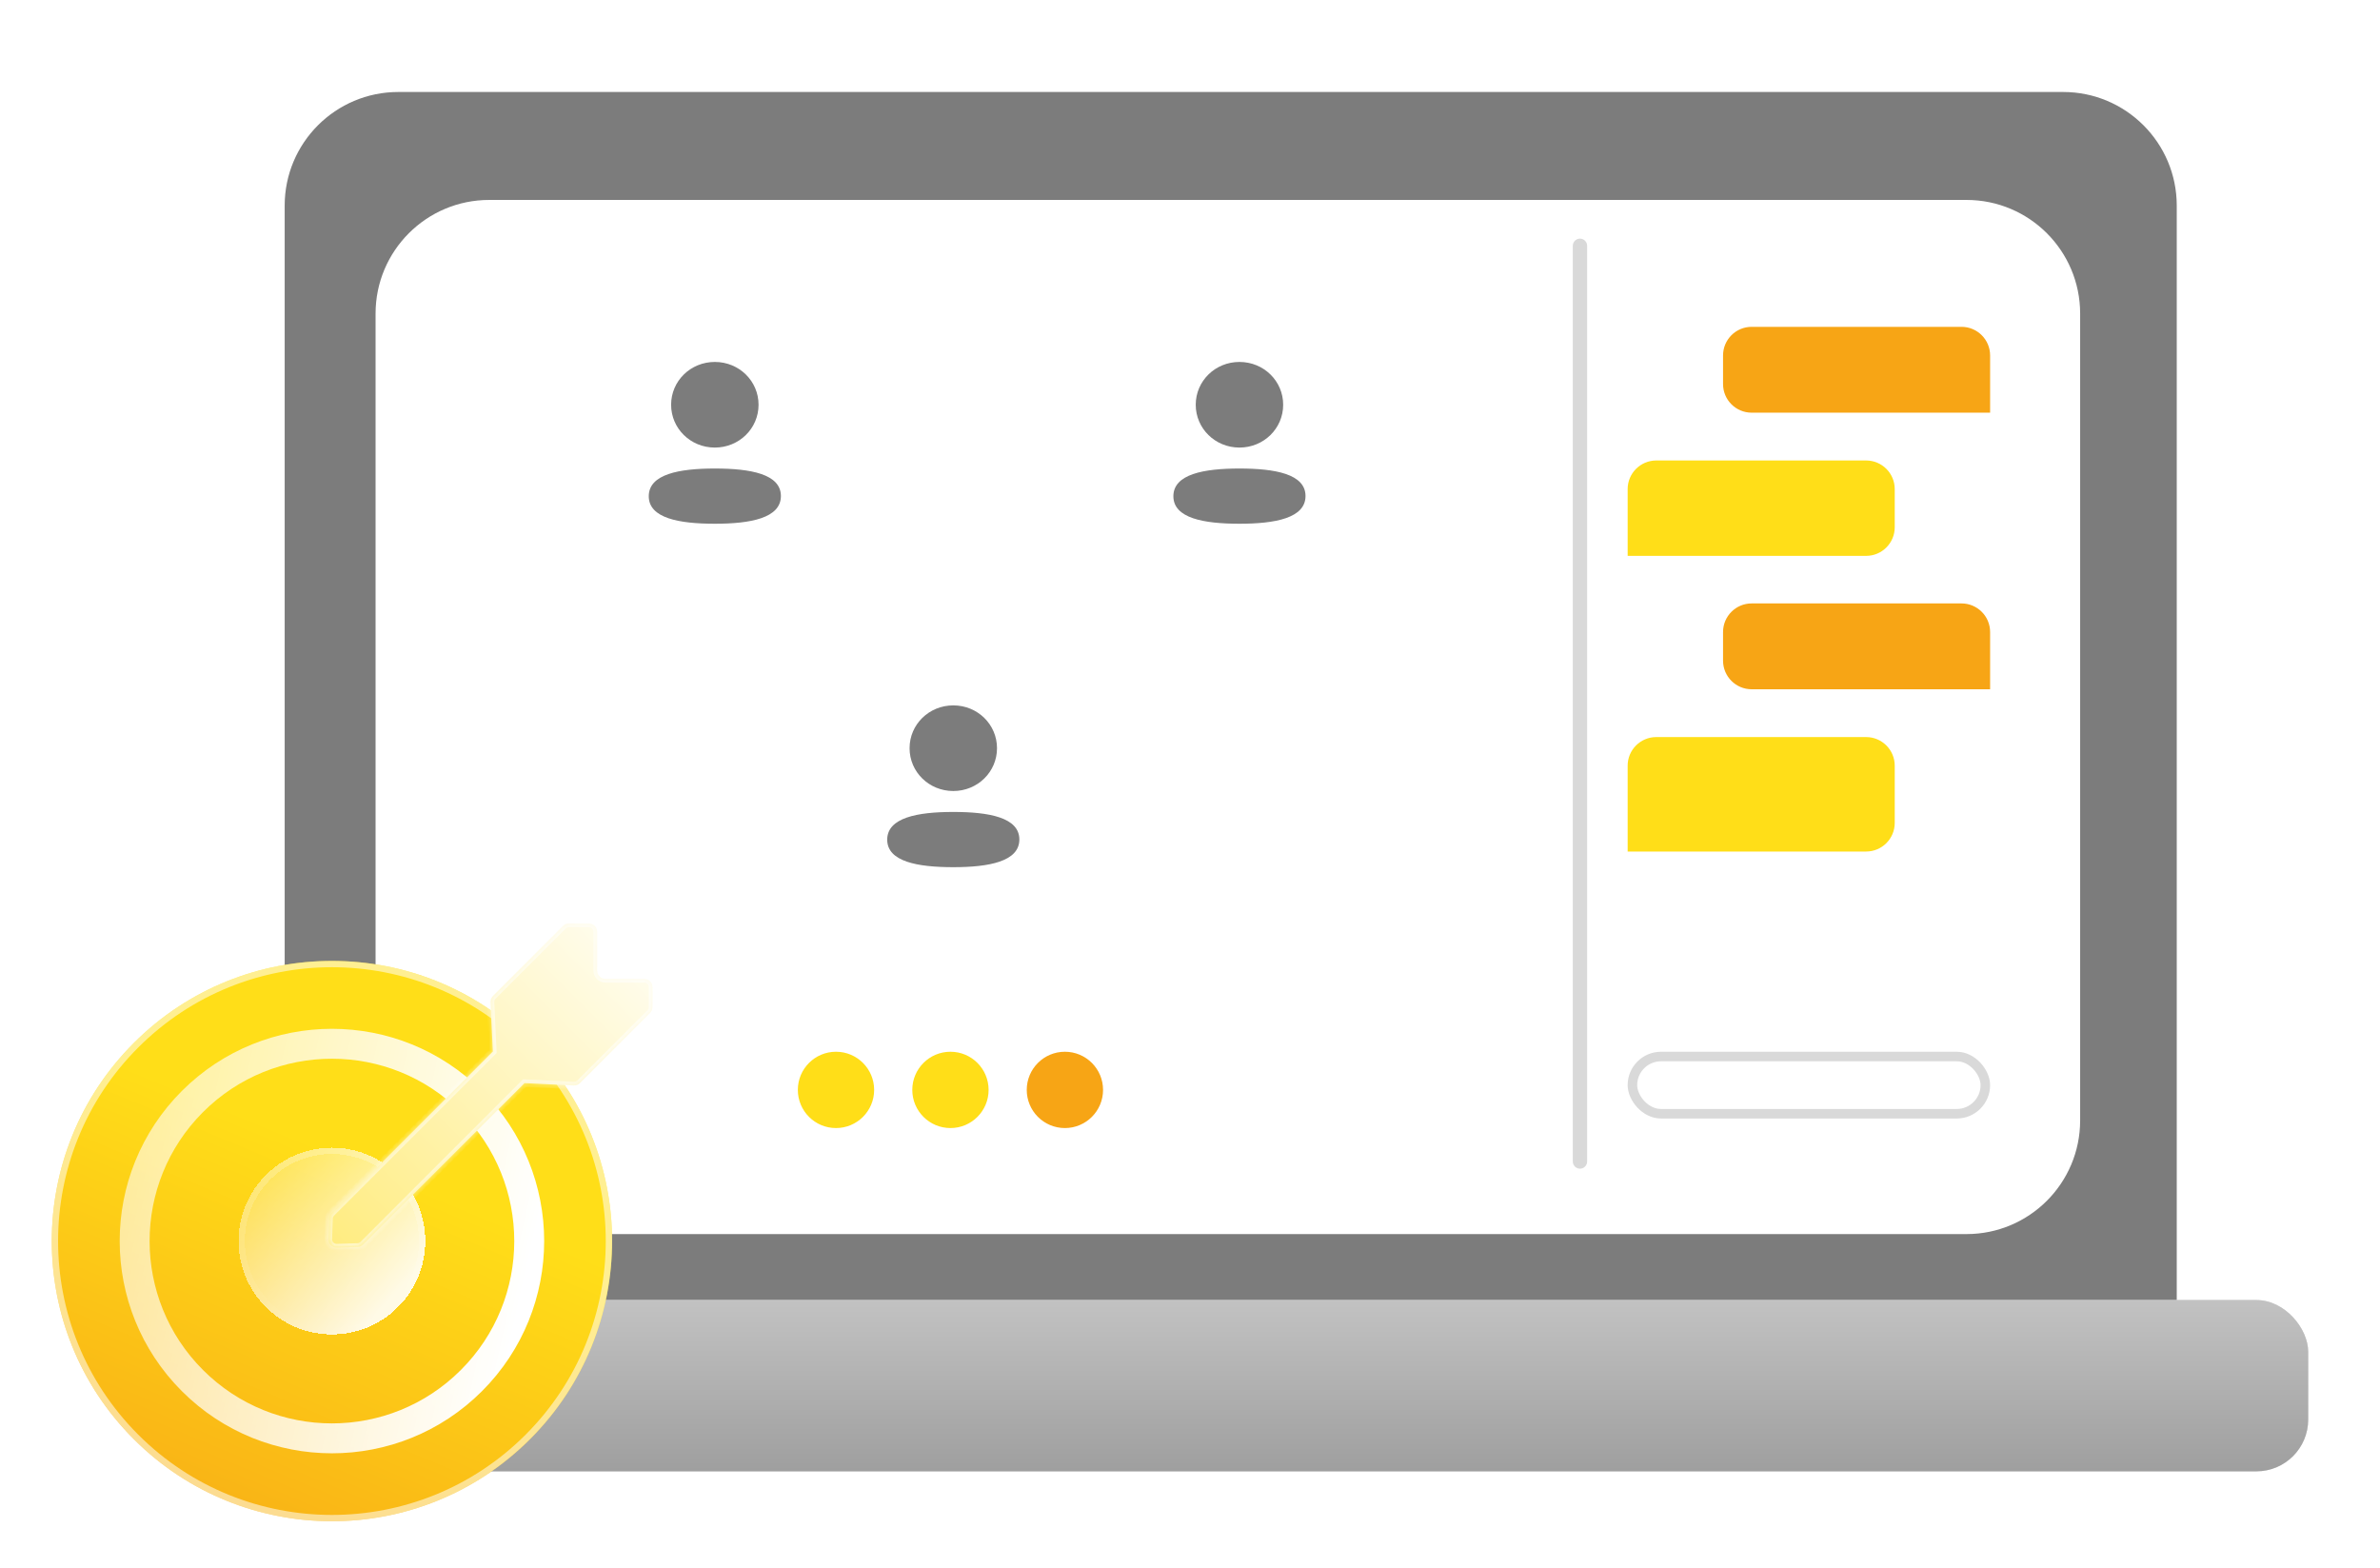 <svg width="416" height="274" viewBox="0 0 416 274" fill="none" xmlns="http://www.w3.org/2000/svg">
<g clip-path="url(#clip0_1235_38903)">
<g filter="url(#filter0_bd_1235_38903)">
<path fill-rule="evenodd" clip-rule="evenodd" d="M69.621 12.105C58.652 12.105 49.759 20.998 49.759 31.968V225.425C49.759 227.732 51.629 229.603 53.936 229.603H376.296C378.603 229.603 380.474 227.732 380.474 225.425V31.968C380.474 20.998 371.581 12.105 360.611 12.105H69.621ZM85.509 30.973C74.539 30.973 65.646 39.866 65.646 50.836V191.861C65.646 202.831 74.539 211.724 85.509 211.724H343.725C354.695 211.724 363.588 202.831 363.588 191.861V50.836C363.588 39.866 354.695 30.973 343.725 30.973H85.509Z" fill="#7C7C7C"/>
</g>
<rect x="26.085" y="227.227" width="377.363" height="29.938" rx="9.051" fill="#D9D9D9"/>
<rect x="26.085" y="227.227" width="377.363" height="29.938" rx="9.051" fill="url(#paint0_linear_1235_38903)"/>
<g filter="url(#filter1_bd_1235_38903)">
<rect x="86.103" y="55.461" width="76.691" height="44.195" rx="9.369" fill="white" fill-opacity="0.3" shape-rendering="crispEdges"/>
<rect x="86.494" y="55.851" width="75.91" height="43.414" rx="8.979" stroke="white" stroke-opacity="0.25" stroke-width="0.781" shape-rendering="crispEdges"/>
</g>
<g filter="url(#filter2_b_1235_38903)">
<path fill-rule="evenodd" clip-rule="evenodd" d="M117.304 70.745C117.304 74.899 120.704 78.228 124.946 78.228C129.186 78.228 132.587 74.899 132.587 70.745C132.587 66.591 129.186 63.262 124.946 63.262C120.704 63.262 117.304 66.591 117.304 70.745ZM136.493 86.697C136.493 82.851 131.173 81.889 124.945 81.889C118.683 81.889 113.397 82.884 113.397 86.733C113.397 90.579 118.716 91.541 124.945 91.541C131.207 91.541 136.493 90.545 136.493 86.697Z" fill="#7C7C7C"/>
</g>
<g filter="url(#filter3_bd_1235_38903)">
<rect x="177.802" y="55.461" width="76.691" height="44.195" rx="9.369" fill="white" fill-opacity="0.3" shape-rendering="crispEdges"/>
<rect x="178.192" y="55.851" width="75.91" height="43.414" rx="8.979" stroke="white" stroke-opacity="0.25" stroke-width="0.781" shape-rendering="crispEdges"/>
</g>
<g filter="url(#filter4_b_1235_38903)">
<path fill-rule="evenodd" clip-rule="evenodd" d="M209.003 70.745C209.003 74.899 212.402 78.228 216.644 78.228C220.885 78.228 224.286 74.899 224.286 70.745C224.286 66.591 220.885 63.262 216.644 63.262C212.402 63.262 209.003 66.591 209.003 70.745ZM228.191 86.697C228.191 82.851 222.872 81.889 216.643 81.889C210.381 81.889 205.095 82.884 205.095 86.733C205.095 90.579 210.415 91.541 216.643 91.541C222.905 91.541 228.191 90.545 228.191 86.697Z" fill="#7C7C7C"/>
</g>
<g filter="url(#filter5_bd_1235_38903)">
<rect x="127.783" y="115.488" width="76.691" height="44.195" rx="9.369" fill="white" fill-opacity="0.3" shape-rendering="crispEdges"/>
<rect x="128.174" y="115.879" width="75.91" height="43.414" rx="8.979" stroke="white" stroke-opacity="0.25" stroke-width="0.781" shape-rendering="crispEdges"/>
</g>
<g filter="url(#filter6_b_1235_38903)">
<path fill-rule="evenodd" clip-rule="evenodd" d="M158.984 130.772C158.984 134.927 162.384 138.256 166.626 138.256C170.866 138.256 174.267 134.927 174.267 130.772C174.267 126.618 170.866 123.289 166.626 123.289C162.384 123.289 158.984 126.618 158.984 130.772ZM178.173 146.724C178.173 142.879 172.853 141.916 166.625 141.916C160.362 141.916 155.076 142.912 155.076 146.76C155.076 150.606 160.396 151.568 166.625 151.568C172.887 151.568 178.173 150.573 178.173 146.724Z" fill="#7C7C7C"/>
</g>
<circle cx="146.123" cy="190.497" r="6.669" fill="#FFDE18"/>
<circle cx="166.129" cy="190.497" r="6.669" fill="#FFDE18"/>
<circle cx="186.134" cy="190.497" r="6.669" fill="#F7A515"/>
<path d="M276.163 42.961V203.011" stroke="#D9D9D9" stroke-width="2.501" stroke-linecap="round" stroke-linejoin="round"/>
<path d="M301.171 62.127C301.171 59.364 303.41 57.125 306.172 57.125H342.851C345.613 57.125 347.852 59.364 347.852 62.127V72.13H306.172C303.41 72.13 301.171 69.89 301.171 67.128V62.127Z" fill="#F7A515"/>
<path d="M301.171 110.47C301.171 107.708 303.41 105.469 306.172 105.469H342.851C345.613 105.469 347.852 107.708 347.852 110.47V120.473H306.172C303.41 120.473 301.171 118.234 301.171 115.472V110.47Z" fill="#F7A515"/>
<path d="M331.18 85.486C331.18 82.724 328.94 80.484 326.178 80.484H289.5C286.738 80.484 284.498 82.724 284.498 85.486V97.156H326.178C328.94 97.156 331.18 94.917 331.18 92.155V85.486Z" fill="#FFDE18"/>
<path d="M331.18 133.83C331.18 131.067 328.94 128.828 326.178 128.828H289.5C286.738 128.828 284.498 131.067 284.498 133.83V148.834H326.178C328.94 148.834 331.18 146.595 331.18 143.833V133.83Z" fill="#FFDE18"/>
<rect x="285.331" y="184.662" width="61.686" height="10.003" rx="5.002" stroke="#D9D9D9" stroke-width="1.667"/>
<g filter="url(#filter7_bd_1235_38903)">
<circle cx="58.018" cy="216.92" r="48.969" transform="rotate(45 58.018 216.92)" fill="url(#paint1_linear_1235_38903)"/>
<circle cx="58.018" cy="216.92" r="48.417" transform="rotate(45 58.018 216.92)" stroke="white" stroke-opacity="0.53" stroke-width="1.103"/>
</g>
<circle cx="58.018" cy="216.917" r="34.484" transform="rotate(45 58.018 216.917)" stroke="url(#paint2_linear_1235_38903)" stroke-width="5.228"/>
<g filter="url(#filter8_bd_1235_38903)">
<circle cx="58.018" cy="216.916" r="16.323" transform="rotate(45 58.018 216.916)" fill="url(#paint3_linear_1235_38903)" fill-opacity="0.89" shape-rendering="crispEdges"/>
<circle cx="58.018" cy="216.916" r="15.771" transform="rotate(45 58.018 216.916)" stroke="url(#paint4_linear_1235_38903)" stroke-width="1.103" shape-rendering="crispEdges"/>
</g>
<g filter="url(#filter9_d_1235_38903)">
<mask id="path-26-inside-1_1235_38903" fill="white">
<path fill-rule="evenodd" clip-rule="evenodd" d="M104.378 162.857L104.378 169.631C104.378 170.434 105.029 171.085 105.832 171.085L112.606 171.085C113.409 171.085 114.06 171.736 114.06 172.539L114.06 176.015C114.06 176.401 113.907 176.771 113.634 177.043L101.375 189.302C101.085 189.592 100.687 189.746 100.277 189.727L91.68 189.317L63.472 217.526C63.211 217.787 62.86 217.939 62.49 217.951L58.898 218.067C58.059 218.094 57.371 217.406 57.398 216.566L57.514 212.974C57.526 212.605 57.678 212.254 57.939 211.993L86.145 183.787L85.736 175.185C85.716 174.776 85.87 174.378 86.16 174.088L98.419 161.829C98.692 161.556 99.062 161.403 99.447 161.403L102.924 161.403C103.727 161.403 104.378 162.054 104.378 162.857Z"/>
</mask>
<path fill-rule="evenodd" clip-rule="evenodd" d="M104.378 162.857L104.378 169.631C104.378 170.434 105.029 171.085 105.832 171.085L112.606 171.085C113.409 171.085 114.06 171.736 114.06 172.539L114.06 176.015C114.06 176.401 113.907 176.771 113.634 177.043L101.375 189.302C101.085 189.592 100.687 189.746 100.277 189.727L91.68 189.317L63.472 217.526C63.211 217.787 62.86 217.939 62.49 217.951L58.898 218.067C58.059 218.094 57.371 217.406 57.398 216.566L57.514 212.974C57.526 212.605 57.678 212.254 57.939 211.993L86.145 183.787L85.736 175.185C85.716 174.776 85.87 174.378 86.16 174.088L98.419 161.829C98.692 161.556 99.062 161.403 99.447 161.403L102.924 161.403C103.727 161.403 104.378 162.054 104.378 162.857Z" fill="url(#paint5_linear_1235_38903)"/>
<path d="M104.378 169.631L105.031 169.631V169.631L104.378 169.631ZM104.378 162.857L103.724 162.857V162.857L104.378 162.857ZM105.832 171.085L105.832 170.431L105.832 170.431L105.832 171.085ZM112.606 171.085L112.606 171.738L112.606 171.738L112.606 171.085ZM114.06 172.539L114.713 172.539L114.713 172.539L114.06 172.539ZM114.06 176.015L114.713 176.015L114.713 176.015L114.06 176.015ZM100.277 189.727L100.308 189.074L100.308 189.074L100.277 189.727ZM91.68 189.317L91.711 188.665L91.422 188.651L91.218 188.855L91.68 189.317ZM62.49 217.951L62.469 217.298L62.469 217.298L62.49 217.951ZM58.898 218.067L58.877 217.413L58.877 217.413L58.898 218.067ZM57.398 216.566L56.745 216.545L56.745 216.545L57.398 216.566ZM57.514 212.974L58.167 212.995L58.167 212.995L57.514 212.974ZM86.145 183.787L86.608 184.249L86.812 184.045L86.798 183.756L86.145 183.787ZM85.736 175.185L85.083 175.216L85.083 175.216L85.736 175.185ZM99.447 161.403L99.447 162.056L99.447 162.056L99.447 161.403ZM102.924 161.403L102.924 160.749H102.924L102.924 161.403ZM105.031 169.631L105.031 162.857L103.724 162.857L103.724 169.631L105.031 169.631ZM105.832 170.431C105.39 170.431 105.031 170.073 105.031 169.631H103.724C103.724 170.795 104.668 171.738 105.832 171.738L105.832 170.431ZM112.606 170.431L105.832 170.431L105.832 171.738L112.606 171.738L112.606 170.431ZM114.713 172.539C114.713 171.375 113.77 170.431 112.606 170.431L112.606 171.738C113.048 171.738 113.406 172.097 113.406 172.539L114.713 172.539ZM114.713 176.015L114.713 172.539L113.406 172.539L113.406 176.015L114.713 176.015ZM114.096 177.505C114.491 177.11 114.713 176.574 114.713 176.015L113.406 176.015C113.406 176.227 113.322 176.431 113.172 176.581L114.096 177.505ZM101.837 189.765L114.096 177.505L113.172 176.581L100.913 188.84L101.837 189.765ZM100.246 190.38C100.839 190.408 101.417 190.184 101.837 189.765L100.913 188.84C100.753 189 100.534 189.085 100.308 189.074L100.246 190.38ZM91.649 189.97L100.246 190.38L100.308 189.074L91.711 188.665L91.649 189.97ZM91.218 188.855L63.01 217.064L63.934 217.988L92.142 189.779L91.218 188.855ZM63.01 217.064C62.866 217.207 62.673 217.291 62.469 217.298L62.512 218.604C63.047 218.587 63.555 218.366 63.934 217.988L63.01 217.064ZM62.469 217.298L58.877 217.413L58.919 218.72L62.512 218.604L62.469 217.298ZM58.877 217.413C58.415 217.428 58.036 217.05 58.051 216.588L56.745 216.545C56.706 217.762 57.703 218.759 58.919 218.72L58.877 217.413ZM58.051 216.588L58.167 212.995L56.861 212.953L56.745 216.545L58.051 216.588ZM58.167 212.995C58.174 212.792 58.258 212.599 58.401 212.455L57.477 211.531C57.099 211.91 56.878 212.418 56.861 212.953L58.167 212.995ZM58.401 212.455L86.608 184.249L85.683 183.325L57.477 211.531L58.401 212.455ZM85.083 175.216L85.493 183.818L86.798 183.756L86.389 175.154L85.083 175.216ZM85.698 173.626C85.278 174.046 85.055 174.623 85.083 175.216L86.389 175.154C86.378 174.929 86.463 174.71 86.622 174.55L85.698 173.626ZM97.957 161.367L85.698 173.626L86.622 174.55L98.881 162.291L97.957 161.367ZM99.447 160.749C98.888 160.749 98.352 160.971 97.957 161.367L98.881 162.291C99.031 162.141 99.235 162.056 99.447 162.056L99.447 160.749ZM102.924 160.749L99.447 160.749L99.447 162.056L102.924 162.056L102.924 160.749ZM105.031 162.857C105.031 161.693 104.088 160.749 102.924 160.749L102.924 162.056C103.366 162.056 103.724 162.415 103.724 162.857L105.031 162.857Z" fill="white" fill-opacity="0.57" mask="url(#path-26-inside-1_1235_38903)"/>
</g>
</g>
<defs>
<filter id="filter0_bd_1235_38903" x="10.033" y="-27.62" width="410.166" height="296.947" filterUnits="userSpaceOnUse" color-interpolation-filters="sRGB">
<feFlood flood-opacity="0" result="BackgroundImageFix"/>
<feGaussianBlur in="BackgroundImageFix" stdDeviation="19.863"/>
<feComposite in2="SourceAlpha" operator="in" result="effect1_backgroundBlur_1235_38903"/>
<feColorMatrix in="SourceAlpha" type="matrix" values="0 0 0 0 0 0 0 0 0 0 0 0 0 0 0 0 0 0 127 0" result="hardAlpha"/>
<feMorphology radius="0.993" operator="erode" in="SourceAlpha" result="effect2_dropShadow_1235_38903"/>
<feOffset dy="3.973"/>
<feGaussianBlur stdDeviation="11.918"/>
<feComposite in2="hardAlpha" operator="out"/>
<feColorMatrix type="matrix" values="0 0 0 0 0 0 0 0 0 0 0 0 0 0 0 0 0 0 0.2 0"/>
<feBlend mode="normal" in2="effect1_backgroundBlur_1235_38903" result="effect2_dropShadow_1235_38903"/>
<feBlend mode="normal" in="SourceGraphic" in2="effect2_dropShadow_1235_38903" result="shape"/>
</filter>
<filter id="filter1_bd_1235_38903" x="73.299" y="42.656" width="102.3" height="69.805" filterUnits="userSpaceOnUse" color-interpolation-filters="sRGB">
<feFlood flood-opacity="0" result="BackgroundImageFix"/>
<feGaussianBlur in="BackgroundImageFix" stdDeviation="6.402"/>
<feComposite in2="SourceAlpha" operator="in" result="effect1_backgroundBlur_1235_38903"/>
<feColorMatrix in="SourceAlpha" type="matrix" values="0 0 0 0 0 0 0 0 0 0 0 0 0 0 0 0 0 0 127 0" result="hardAlpha"/>
<feOffset/>
<feGaussianBlur stdDeviation="3.77"/>
<feComposite in2="hardAlpha" operator="out"/>
<feColorMatrix type="matrix" values="0 0 0 0 0 0 0 0 0 0 0 0 0 0 0 0 0 0 0.18 0"/>
<feBlend mode="normal" in2="effect1_backgroundBlur_1235_38903" result="effect2_dropShadow_1235_38903"/>
<feBlend mode="normal" in="SourceGraphic" in2="effect2_dropShadow_1235_38903" result="shape"/>
</filter>
<filter id="filter2_b_1235_38903" x="101.203" y="51.069" width="47.483" height="52.664" filterUnits="userSpaceOnUse" color-interpolation-filters="sRGB">
<feFlood flood-opacity="0" result="BackgroundImageFix"/>
<feGaussianBlur in="BackgroundImageFix" stdDeviation="6.097"/>
<feComposite in2="SourceAlpha" operator="in" result="effect1_backgroundBlur_1235_38903"/>
<feBlend mode="normal" in="SourceGraphic" in2="effect1_backgroundBlur_1235_38903" result="shape"/>
</filter>
<filter id="filter3_bd_1235_38903" x="164.997" y="42.656" width="102.3" height="69.805" filterUnits="userSpaceOnUse" color-interpolation-filters="sRGB">
<feFlood flood-opacity="0" result="BackgroundImageFix"/>
<feGaussianBlur in="BackgroundImageFix" stdDeviation="6.402"/>
<feComposite in2="SourceAlpha" operator="in" result="effect1_backgroundBlur_1235_38903"/>
<feColorMatrix in="SourceAlpha" type="matrix" values="0 0 0 0 0 0 0 0 0 0 0 0 0 0 0 0 0 0 127 0" result="hardAlpha"/>
<feOffset/>
<feGaussianBlur stdDeviation="3.77"/>
<feComposite in2="hardAlpha" operator="out"/>
<feColorMatrix type="matrix" values="0 0 0 0 0 0 0 0 0 0 0 0 0 0 0 0 0 0 0.18 0"/>
<feBlend mode="normal" in2="effect1_backgroundBlur_1235_38903" result="effect2_dropShadow_1235_38903"/>
<feBlend mode="normal" in="SourceGraphic" in2="effect2_dropShadow_1235_38903" result="shape"/>
</filter>
<filter id="filter4_b_1235_38903" x="192.902" y="51.069" width="47.483" height="52.664" filterUnits="userSpaceOnUse" color-interpolation-filters="sRGB">
<feFlood flood-opacity="0" result="BackgroundImageFix"/>
<feGaussianBlur in="BackgroundImageFix" stdDeviation="6.097"/>
<feComposite in2="SourceAlpha" operator="in" result="effect1_backgroundBlur_1235_38903"/>
<feBlend mode="normal" in="SourceGraphic" in2="effect1_backgroundBlur_1235_38903" result="shape"/>
</filter>
<filter id="filter5_bd_1235_38903" x="114.978" y="102.684" width="102.3" height="69.805" filterUnits="userSpaceOnUse" color-interpolation-filters="sRGB">
<feFlood flood-opacity="0" result="BackgroundImageFix"/>
<feGaussianBlur in="BackgroundImageFix" stdDeviation="6.402"/>
<feComposite in2="SourceAlpha" operator="in" result="effect1_backgroundBlur_1235_38903"/>
<feColorMatrix in="SourceAlpha" type="matrix" values="0 0 0 0 0 0 0 0 0 0 0 0 0 0 0 0 0 0 127 0" result="hardAlpha"/>
<feOffset/>
<feGaussianBlur stdDeviation="3.77"/>
<feComposite in2="hardAlpha" operator="out"/>
<feColorMatrix type="matrix" values="0 0 0 0 0 0 0 0 0 0 0 0 0 0 0 0 0 0 0.18 0"/>
<feBlend mode="normal" in2="effect1_backgroundBlur_1235_38903" result="effect2_dropShadow_1235_38903"/>
<feBlend mode="normal" in="SourceGraphic" in2="effect2_dropShadow_1235_38903" result="shape"/>
</filter>
<filter id="filter6_b_1235_38903" x="142.883" y="111.096" width="47.483" height="52.664" filterUnits="userSpaceOnUse" color-interpolation-filters="sRGB">
<feFlood flood-opacity="0" result="BackgroundImageFix"/>
<feGaussianBlur in="BackgroundImageFix" stdDeviation="6.097"/>
<feComposite in2="SourceAlpha" operator="in" result="effect1_backgroundBlur_1235_38903"/>
<feBlend mode="normal" in="SourceGraphic" in2="effect1_backgroundBlur_1235_38903" result="shape"/>
</filter>
<filter id="filter7_bd_1235_38903" x="2.654" y="161.558" width="110.728" height="110.728" filterUnits="userSpaceOnUse" color-interpolation-filters="sRGB">
<feFlood flood-opacity="0" result="BackgroundImageFix"/>
<feGaussianBlur in="BackgroundImageFix" stdDeviation="3.033"/>
<feComposite in2="SourceAlpha" operator="in" result="effect1_backgroundBlur_1235_38903"/>
<feColorMatrix in="SourceAlpha" type="matrix" values="0 0 0 0 0 0 0 0 0 0 0 0 0 0 0 0 0 0 127 0" result="hardAlpha"/>
<feOffset/>
<feGaussianBlur stdDeviation="3.198"/>
<feComposite in2="hardAlpha" operator="out"/>
<feColorMatrix type="matrix" values="0 0 0 0 0 0 0 0 0 0 0 0 0 0 0 0 0 0 0.2 0"/>
<feBlend mode="normal" in2="effect1_backgroundBlur_1235_38903" result="effect2_dropShadow_1235_38903"/>
<feBlend mode="normal" in="SourceGraphic" in2="effect2_dropShadow_1235_38903" result="shape"/>
</filter>
<filter id="filter8_bd_1235_38903" x="28.107" y="187.006" width="59.822" height="59.82" filterUnits="userSpaceOnUse" color-interpolation-filters="sRGB">
<feFlood flood-opacity="0" result="BackgroundImageFix"/>
<feGaussianBlur in="BackgroundImageFix" stdDeviation="6.794"/>
<feComposite in2="SourceAlpha" operator="in" result="effect1_backgroundBlur_1235_38903"/>
<feColorMatrix in="SourceAlpha" type="matrix" values="0 0 0 0 0 0 0 0 0 0 0 0 0 0 0 0 0 0 127 0" result="hardAlpha"/>
<feOffset/>
<feGaussianBlur stdDeviation="0.824"/>
<feComposite in2="hardAlpha" operator="out"/>
<feColorMatrix type="matrix" values="0 0 0 0 0 0 0 0 0 0 0 0 0 0 0 0 0 0 0.08 0"/>
<feBlend mode="normal" in2="effect1_backgroundBlur_1235_38903" result="effect2_dropShadow_1235_38903"/>
<feBlend mode="normal" in="SourceGraphic" in2="effect2_dropShadow_1235_38903" result="shape"/>
</filter>
<filter id="filter9_d_1235_38903" x="51.497" y="155.502" width="68.464" height="68.466" filterUnits="userSpaceOnUse" color-interpolation-filters="sRGB">
<feFlood flood-opacity="0" result="BackgroundImageFix"/>
<feColorMatrix in="SourceAlpha" type="matrix" values="0 0 0 0 0 0 0 0 0 0 0 0 0 0 0 0 0 0 127 0" result="hardAlpha"/>
<feMorphology radius="1.326" operator="dilate" in="SourceAlpha" result="effect1_dropShadow_1235_38903"/>
<feOffset/>
<feGaussianBlur stdDeviation="2.287"/>
<feComposite in2="hardAlpha" operator="out"/>
<feColorMatrix type="matrix" values="0 0 0 0 0 0 0 0 0 0 0 0 0 0 0 0 0 0 0.18 0"/>
<feBlend mode="normal" in2="BackgroundImageFix" result="effect1_dropShadow_1235_38903"/>
<feBlend mode="normal" in="SourceGraphic" in2="effect1_dropShadow_1235_38903" result="shape"/>
</filter>
<linearGradient id="paint0_linear_1235_38903" x1="214.926" y1="227.227" x2="214.926" y2="316.683" gradientUnits="userSpaceOnUse">
<stop stop-color="#C2C2C2"/>
<stop offset="1" stop-color="#595959"/>
</linearGradient>
<linearGradient id="paint1_linear_1235_38903" x1="58.018" y1="167.952" x2="102.711" y2="276.525" gradientUnits="userSpaceOnUse">
<stop offset="0.262" stop-color="#FFDE18"/>
<stop offset="1" stop-color="#F7A515"/>
</linearGradient>
<linearGradient id="paint2_linear_1235_38903" x1="82.972" y1="191.993" x2="20.183" y2="231.826" gradientUnits="userSpaceOnUse">
<stop stop-color="white"/>
<stop offset="1" stop-color="white" stop-opacity="0.57"/>
</linearGradient>
<linearGradient id="paint3_linear_1235_38903" x1="72.026" y1="206.093" x2="35.667" y2="207.364" gradientUnits="userSpaceOnUse">
<stop stop-color="white"/>
<stop offset="1" stop-color="white" stop-opacity="0.2"/>
</linearGradient>
<linearGradient id="paint4_linear_1235_38903" x1="46.891" y1="204.397" x2="67.716" y2="230.188" gradientUnits="userSpaceOnUse">
<stop stop-color="white" stop-opacity="0.25"/>
<stop offset="1" stop-color="white" stop-opacity="0"/>
</linearGradient>
<linearGradient id="paint5_linear_1235_38903" x1="108.793" y1="166.67" x2="57.822" y2="217.64" gradientUnits="userSpaceOnUse">
<stop stop-color="#FFFCEB"/>
<stop offset="1" stop-color="#FFEC80"/>
</linearGradient>
<clipPath id="clip0_1235_38903">
<rect width="415.685" height="273.954" fill="white"/>
</clipPath>
</defs>
</svg>
